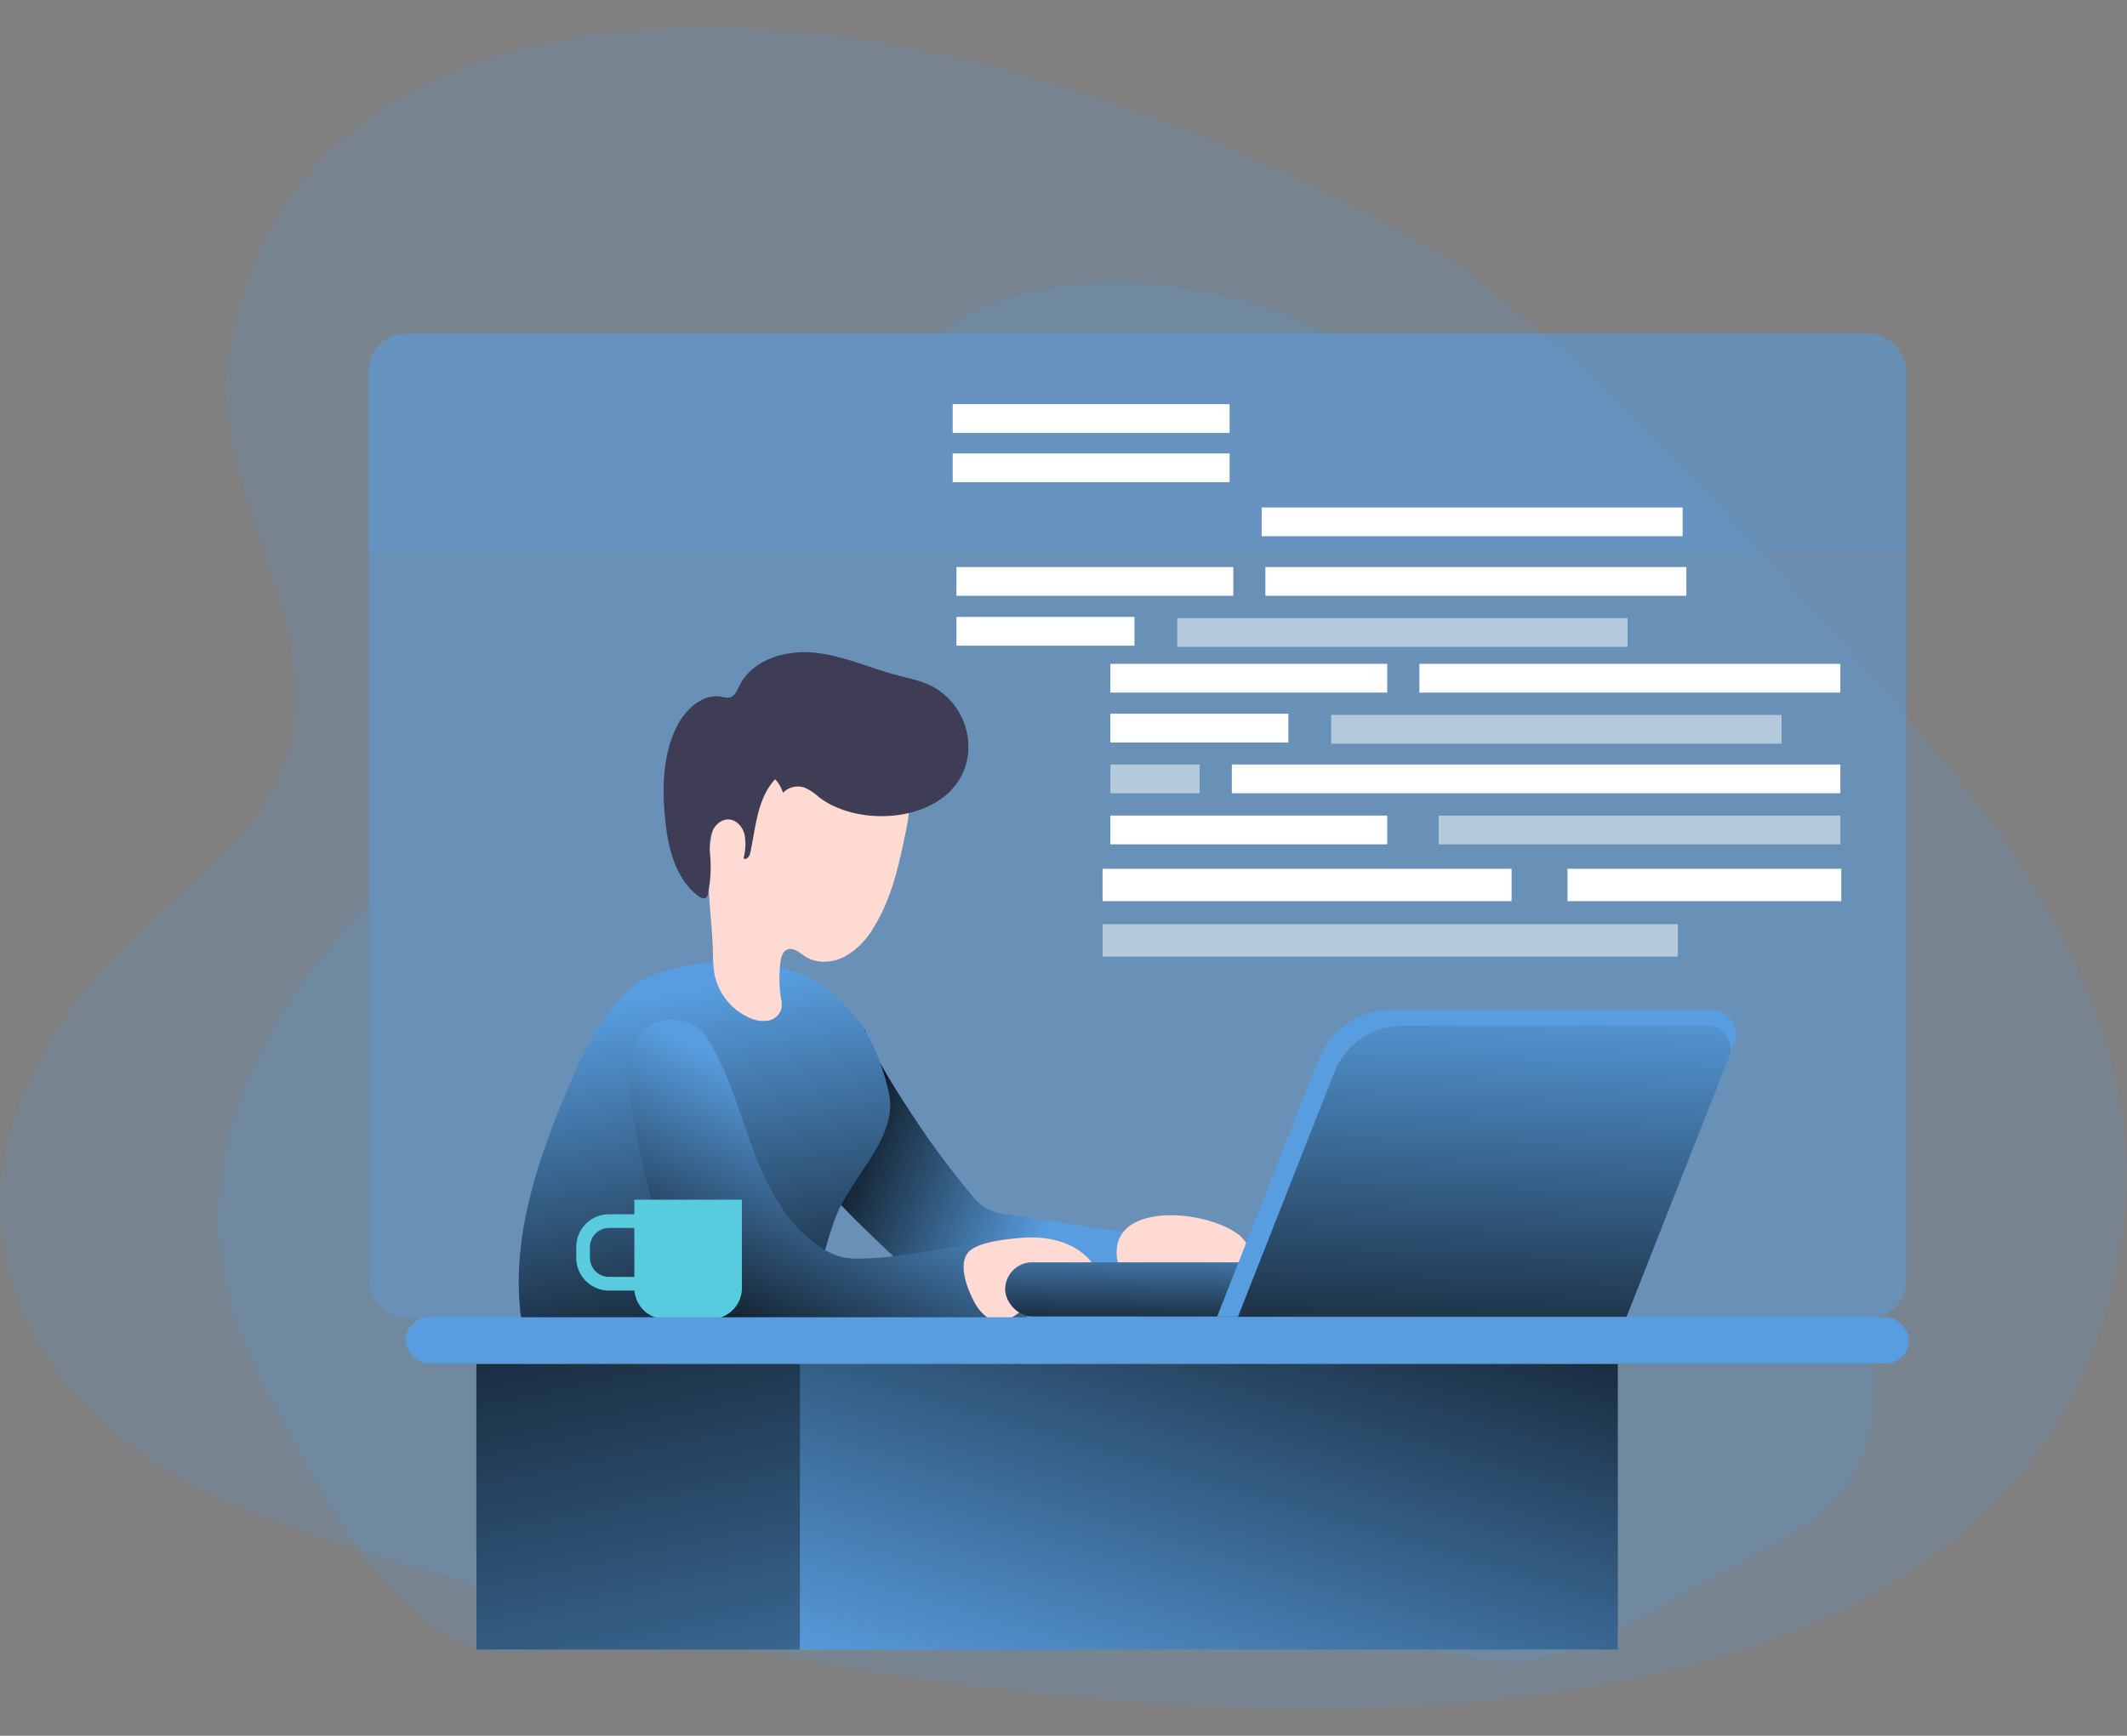 <?xml version="1.0" encoding="UTF-8" standalone="no"?>
<svg
   id="Layer_1"
   data-name="Layer 1"
   viewBox="0 0 407.22 332.41"
   class="illustration styles_illustrationTablet__1DWOa"
   version="1.1"
   sodipodi:docname="Web_Developer_Monochromatic-developer.svg"
   inkscape:version="1.2.2 (b0a84865, 2022-12-01)"
   xmlns:inkscape="http://www.inkscape.org/namespaces/inkscape"
   xmlns:sodipodi="http://sodipodi.sourceforge.net/DTD/sodipodi-0.dtd"
   xmlns:xlink="http://www.w3.org/1999/xlink"
   xmlns="http://www.w3.org/2000/svg"
   xmlns:svg="http://www.w3.org/2000/svg"
   xmlns:rdf="http://www.w3.org/1999/02/22-rdf-syntax-ns#"
   xmlns:cc="http://creativecommons.org/ns#"
   xmlns:dc="http://purl.org/dc/elements/1.1/">
  <rect x="0" y="0" width="407.22" height="332.41" fill="#808080" stroke="none"/>
  <sodipodi:namedview
     id="namedview383"
     pagecolor="#ffffff"
     bordercolor="#000000"
     borderopacity="0.25"
     inkscape:showpageshadow="2"
     inkscape:pageopacity="0.0"
     inkscape:pagecheckerboard="0"
     inkscape:deskcolor="#d1d1d1"
     showgrid="false"
     inkscape:zoom="1.7553623"
     inkscape:cx="238.41232"
     inkscape:cy="167.77163"
     inkscape:window-width="2560"
     inkscape:window-height="1387"
     inkscape:window-x="0"
     inkscape:window-y="25"
     inkscape:window-maximized="0"
     inkscape:current-layer="Layer_1" />
  <defs
     id="defs145">
    <linearGradient
       id="linear-gradient"
       x1="154.44"
       y1="220.63"
       x2="204.69"
       y2="239.78"
       gradientUnits="userSpaceOnUse">
      <stop
         offset="0.01"
         id="stop132" />
      <stop
         offset="0.12"
         stop-opacity="0.75"
         id="stop134" />
      <stop
         offset="1"
         stop-opacity="0"
         id="stop136" />
    </linearGradient>
    <linearGradient
       id="linear-gradient-2"
       x1="128.92"
       y1="276.06"
       x2="113.67"
       y2="184.09"
       xlink:href="#linear-gradient"
       gradientTransform="matrix(0.795,0,0,0.795,37.905,43.953)" />
    <linearGradient
       id="linear-gradient-3"
       x1="134.36"
       y1="270.94"
       x2="159.48"
       y2="214.41"
       xlink:href="#linear-gradient"
       gradientTransform="matrix(0.795,0,0,0.795,37.905,43.953)" />
    <linearGradient
       id="linear-gradient-4"
       x1="262.98"
       y1="213.1"
       x2="219.92"
       y2="357.78"
       xlink:href="#linear-gradient"
       gradientTransform="matrix(0.795,0,0,0.795,41.792,54.11)" />
    <linearGradient
       id="linear-gradient-5"
       x1="85.31"
       y1="219.96"
       x2="127.03"
       y2="417.81"
       xlink:href="#linear-gradient"
       gradientTransform="matrix(0.795,0,0,0.795,41.792,54.11)" />
    <linearGradient
       id="linear-gradient-6"
       x1="264.92"
       y1="268.06"
       x2="265.51"
       y2="240.84"
       gradientTransform="matrix(-0.795,0,0,-0.795,-37.905,-43.945)"
       xlink:href="#linear-gradient" />
    <linearGradient
       id="linear-gradient-7"
       x1="307.69"
       y1="284.87"
       x2="311.73"
       y2="182.58"
       xlink:href="#linear-gradient"
       gradientTransform="matrix(0.795,0,0,0.795,37.905,43.953)" />
    <linearGradient
       inkscape:collect="always"
       xlink:href="#linear-gradient"
       id="linearGradient589"
       gradientUnits="userSpaceOnUse"
       x1="154.44"
       y1="220.63"
       x2="204.69"
       y2="239.78"
       gradientTransform="matrix(0.795,0,0,0.795,37.905,43.953)" />
  </defs>
  <title
     id="title147">Web Developer</title>
  <path
     d="m 43.888,67.623 c -3.888,25.702 18.341,51.048 11.473,75.872 -3.953,14.339 -15.811,23.281 -26.034,32.504 -16.246,14.626 -31.236,35.877 -28.993,59.6 C 2.76,261.186 23.749,279.276 44.609,288 122.858,320.694 390.808,378.125 406.688,233.155 409.712,205.446 396.001,177.989 380.615,156.515 368.376,139.44 300.207,62.696 275.29,48.368 164.298,-15.476 55.321,-8.031 43.888,67.623 Z"
     fill="#589ddf"
     opacity="0.18"
     style="isolation:isolate;stroke-width:0.532"
     id="path182" />
  <rect
     x="70.57"
     y="63.893"
     width="294.375"
     height="188.554"
     rx="7.113"
     fill="#589ddf"
     opacity="0.48"
     style="isolation:isolate;stroke-width:0.795"
     id="rect149" />
  <path
     d="m 359.119,266.212 c -0.215,6.175 -1.629,12.462 -5.086,17.58 -4.355,6.445 -11.429,10.435 -18.279,14.186 l -19.424,10.689 c -8.512,4.689 -17.485,9.489 -27.188,9.624 -6.867,0.103 -13.511,-2.162 -20.115,-4.061 -30.844,-8.901 -63.334,-10.149 -95.219,-7.9 -16.332,1.152 -32.585,3.179 -48.766,5.619 -12.946,1.923 -28.484,8.321 -40.159,0.747 C 72.167,304.432 64.363,291.048 57.178,278.054 50.923,266.777 44.581,255.221 42.515,242.497 c -3.179,-19.662 4.435,-39.857 16.348,-55.831 a 128.074,128.074 0 0 1 11.707,-13.511 v 72.187 a 7.153,7.153 0 0 0 7.113,7.153 H 357.824 a 55.768,55.768 0 0 1 1.295,13.717 z"
     fill="#589ddf"
     opacity="0.18"
     style="isolation:isolate;stroke-width:0.795"
     id="path151" />
  <path
     d="m 254.451,63.901 h -74.905 a 44.999,44.999 0 0 1 9.124,-5.373 c 5.921,-2.583 12.374,-3.735 18.812,-4.196 16.197,-1.168 32.442,2.408 46.97,9.569 z"
     fill="#589ddf"
     opacity="0.18"
     style="isolation:isolate;stroke-width:0.795"
     id="path153" />
  <path
     d="m 185.912,228.716 a 11.619,11.619 0 0 0 2.599,2.511 12.144,12.144 0 0 0 4.769,1.415 l 25.368,3.823 a 1.47,1.47 0 0 1 0.707,0.238 1.446,1.446 0 0 1 0.374,1.144 44.641,44.641 0 0 1 -1.899,14.035 1.939,1.939 0 0 1 -0.517,0.985 2.035,2.035 0 0 1 -1.16,0.35 c -8.536,0.723 -17.111,0.493 -25.67,0.262 a 17.485,17.485 0 0 1 -4.276,-0.469 c -2.384,-0.668 -4.331,-2.297 -6.128,-3.974 -3.855,-3.584 -19.455,-17.993 -20.401,-19.948 a 53.399,53.399 0 0 1 -3.02,-8.679 c -0.795,-2.861 5.015,-3.219 4.896,-6.191 a 19.209,19.209 0 0 1 0.731,-6.088 10.395,10.395 0 0 1 2.543,-4.705 c 0.874,-0.795 -0.477,-6.183 0.731,-6.247 1.399,4.769 7.725,14.306 10.475,18.391 a 153.927,153.927 0 0 0 9.879,13.145 z"
     fill="#589ddf"
     id="path155"
     style="stroke-width:0.795" />
  <path
     d="m 185.912,228.716 a 11.619,11.619 0 0 0 2.599,2.511 12.144,12.144 0 0 0 4.769,1.415 l 25.368,3.823 a 1.47,1.47 0 0 1 0.707,0.238 1.446,1.446 0 0 1 0.374,1.144 44.641,44.641 0 0 1 -1.899,14.035 1.939,1.939 0 0 1 -0.517,0.985 2.035,2.035 0 0 1 -1.16,0.35 c -8.536,0.723 -17.111,0.493 -25.67,0.262 a 17.485,17.485 0 0 1 -4.276,-0.469 c -2.384,-0.668 -4.331,-2.297 -6.128,-3.974 -3.855,-3.584 -19.455,-17.993 -20.401,-19.948 a 53.399,53.399 0 0 1 -3.02,-8.679 c -0.795,-2.861 5.015,-3.219 4.896,-6.191 a 19.209,19.209 0 0 1 0.731,-6.088 10.395,10.395 0 0 1 2.543,-4.705 c 0.874,-0.795 -0.477,-6.183 0.731,-6.247 1.399,4.769 7.725,14.306 10.475,18.391 a 153.927,153.927 0 0 0 9.879,13.145 z"
     fill="url(#linear-gradient)"
     id="path157"
     style="fill:url(#linearGradient589);stroke-width:0.795" />
  <path
     d="m 121.72,188.454 a 46.525,46.525 0 0 0 -4.769,4.927 c -3.513,4.315 -5.849,9.45 -8.027,14.568 -5.794,13.622 -10.84,28.19 -9.338,42.916 a 5.563,5.563 0 0 0 0.699,2.527 4.92,4.92 0 0 0 2.726,1.756 c 2.79,0.89 5.77,0.93 8.742,0.954 11.452,0.103 22.921,0.207 34.365,-0.35 1.772,-0.087 3.648,-0.223 5.118,-1.224 a 8.297,8.297 0 0 0 2.496,-3.123 c 3.076,-5.786 3.974,-12.478 6.358,-18.565 3.179,-7.947 11.921,-15.172 10.077,-23.548 -7.884,-35.565 -44.84,-24.121 -48.448,-20.838 z"
     fill="#589ddf"
     id="path159"
     style="stroke-width:0.795" />
  <path
     d="m 121.72,188.454 a 46.525,46.525 0 0 0 -4.769,4.927 c -3.513,4.315 -5.849,9.45 -8.027,14.568 -5.794,13.622 -10.84,28.19 -9.338,42.916 a 5.563,5.563 0 0 0 0.699,2.527 4.92,4.92 0 0 0 2.726,1.756 c 2.79,0.89 5.77,0.93 8.742,0.954 11.452,0.103 22.921,0.207 34.365,-0.35 1.772,-0.087 3.648,-0.223 5.118,-1.224 a 8.297,8.297 0 0 0 2.496,-3.123 c 3.076,-5.786 3.974,-12.478 6.358,-18.565 3.179,-7.947 11.921,-15.172 10.077,-23.548 -7.884,-35.565 -44.84,-24.121 -48.448,-20.838 z"
     fill="url(#linear-gradient-2)"
     id="path161"
     style="fill:url(#linear-gradient-2);stroke-width:0.795" />
  <path
     d="m 173.474,158.993 c -1.343,6.525 -2.75,13.225 -6.358,18.844 a 14.592,14.592 0 0 1 -5.508,5.42 c -2.329,1.168 -5.285,1.327 -7.463,-0.103 -1.089,-0.707 -2.281,-1.82 -3.465,-1.295 -0.858,0.389 -1.137,1.454 -1.256,2.384 a 24.001,24.001 0 0 0 0.095,6.875 5.81,5.81 0 0 1 0.111,1.955 3.227,3.227 0 0 1 -2.583,2.384 6.159,6.159 0 0 1 -3.6,-0.564 11.635,11.635 0 0 1 -6.708,-8.599 27.864,27.864 0 0 1 -0.238,-3.815 c -0.151,-5.659 -1.049,-11.293 -0.866,-16.944 0.183,-5.651 1.589,-11.532 5.428,-15.704 a 24.733,24.733 0 0 1 7.757,-5.373 c 4.331,-2.066 9.163,-3.521 13.9,-2.766 a 13.209,13.209 0 0 1 9.195,6.135 c 2.48,3.807 2.488,6.644 1.558,11.166 z"
     fill="#ffdad2"
     id="path163"
     style="stroke-width:0.795" />
  <path
     d="m 185.308,144.616 a 13.153,13.153 0 0 0 -6.954,-13.241 c -2.106,-1.049 -4.451,-1.494 -6.724,-2.098 -5.325,-1.431 -10.435,-3.799 -15.895,-4.308 -5.46,-0.509 -11.738,1.407 -14.17,6.358 -0.445,0.906 -0.882,2.003 -1.86,2.241 a 4.077,4.077 0 0 1 -1.589,-0.143 c -3.648,-0.644 -6.93,2.472 -8.575,5.786 -2.654,5.365 -2.79,11.619 -2.209,17.572 0.532,5.508 1.939,11.46 6.358,14.814 0.437,0.334 1.081,0.636 1.502,0.278 a 1.256,1.256 0 0 0 0.342,-0.739 24.16,24.16 0 0 0 0.493,-6.358 c -0.087,-1.589 -0.342,-3.274 0.071,-4.84 0.413,-1.566 1.741,-3.052 3.362,-3.004 1.502,0 2.71,1.399 3.084,2.861 a 10.554,10.554 0 0 1 -0.167,4.482 c 0.238,0.596 1.073,-0.119 1.216,-0.739 1.097,-4.991 1.343,-10.578 4.808,-14.306 a 6.143,6.143 0 0 1 1.494,2.599 3.974,3.974 0 0 1 4.093,-1.017 9.728,9.728 0 0 1 2.734,1.788 c 8.44,6.588 26.815,4.633 28.587,-7.987 z"
     fill="#3f3d56"
     id="path165"
     style="stroke-width:0.795" />
  <path
     d="m 124.152,196.592 c -2.67,1.939 -3.974,5.349 -4.053,8.639 -0.08,3.29 3.402,24.168 6.684,30.097 2.543,4.61 7.844,16.642 15.895,19.964 2.384,0.985 37.631,0.572 53.987,-1.2 -0.103,-3.87 -0.294,-7.741 -0.548,-11.611 a 2.201,2.201 0 0 0 -0.437,-1.423 c -0.413,-0.429 -1.001,-3.235 -1.589,-3.235 -9.537,0.04 -19.153,2.956 -28.69,3.179 a 16.785,16.785 0 0 1 -4.141,-0.246 11.921,11.921 0 0 1 -3.179,-1.303 c -7.359,-4.164 -11.429,-12.342 -14.306,-20.298 -2.201,-6.135 -3.974,-12.486 -7.153,-18.216 -1.129,-2.042 -2.138,-4.029 -4.363,-4.927 -2.615,-1.057 -5.682,-1.176 -8.106,0.58 z"
     fill="#589ddf"
     id="path167"
     style="stroke-width:0.795" />
  <path
     d="m 124.152,196.592 c -2.67,1.939 -3.974,5.349 -4.053,8.639 -0.08,3.29 3.402,24.168 6.684,30.097 2.543,4.61 7.844,16.642 15.895,19.964 2.384,0.985 37.631,0.572 53.987,-1.2 -0.103,-3.87 -0.294,-7.741 -0.548,-11.611 a 2.201,2.201 0 0 0 -0.437,-1.423 c -0.413,-0.429 -1.001,-3.235 -1.589,-3.235 -9.537,0.04 -19.153,2.956 -28.69,3.179 a 16.785,16.785 0 0 1 -4.141,-0.246 11.921,11.921 0 0 1 -3.179,-1.303 c -7.359,-4.164 -11.429,-12.342 -14.306,-20.298 -2.201,-6.135 -3.974,-12.486 -7.153,-18.216 -1.129,-2.042 -2.138,-4.029 -4.363,-4.927 -2.615,-1.057 -5.682,-1.176 -8.106,0.58 z"
     fill="url(#linear-gradient-3)"
     id="path169"
     style="fill:url(#linear-gradient-3);stroke-width:0.795" />
  <path
     d="m 195.266,237.077 c 4.951,-0.469 10.451,0.636 13.59,4.49 a 2.384,2.384 0 0 1 0.62,1.272 2.13,2.13 0 0 1 -0.381,1.2 c -1.852,3.076 -5.873,3.807 -9.251,5.023 a 24.017,24.017 0 0 0 -4.999,2.48 7.947,7.947 0 0 1 -2.988,1.478 c -2.384,0.358 -4.363,-1.772 -5.444,-3.902 -1.24,-2.384 -3.179,-7.28 -0.795,-9.537 1.947,-1.788 7.2,-2.281 9.648,-2.503 z"
     fill="#ffdad2"
     id="path171"
     style="stroke-width:0.795" />
  <path
     d="m 236.267,235.853 a 6.779,6.779 0 0 1 2.217,2.027 2.917,2.917 0 0 1 0.207,2.885 4.013,4.013 0 0 1 -1.486,1.335 c -4.395,2.615 -9.783,3.084 -14.234,5.563 a 7.733,7.733 0 0 1 -3.068,1.335 4.236,4.236 0 0 1 -3.402,-1.589 10.809,10.809 0 0 1 -1.836,-3.394 c -5.206,-13.67 14.115,-12.931 21.601,-8.162 z"
     fill="#ffdad2"
     id="path173"
     style="stroke-width:0.795" />
  <g
     id="g524"
     transform="matrix(-1,0,0,1,252.364,0)">
    <path
       d="m 110.323,229.749 h 20.592 v 16.912 a 5.961,5.961 0 0 1 -5.961,5.961 h -8.671 a 5.961,5.961 0 0 1 -5.961,-5.961 z"
       fill="#58cbdf"
       id="path175"
       style="stroke-width:0.795" />
    <path
       d="m 129.524,233.85 h 6.239 a 4.967,4.967 0 0 1 4.967,4.967 v 2.058 a 4.967,4.967 0 0 1 -4.967,4.967 h -6.239 z"
       fill="none"
       stroke="#58cbdf"
       stroke-miterlimit="10"
       stroke-width="2.623"
       id="path177" />
  </g>
  <rect
     x="77.651"
     y="252.257"
     width="287.779"
     height="8.83"
     rx="4.419"
     fill="#589ddf"
     id="rect179"
     style="stroke-width:0.795" />
  <rect
     x="152.063"
     y="261.221"
     width="157.67"
     height="54.687"
     fill="#589ddf"
     id="rect181"
     style="stroke-width:0.795" />
  <rect
     x="91.201"
     y="261.221"
     width="61.935"
     height="54.687"
     fill="#589ddf"
     id="rect183"
     style="stroke-width:0.795" />
  <rect
     x="153.104"
     y="261.221"
     width="156.637"
     height="54.687"
     fill="url(#linear-gradient-4)"
     id="rect185"
     style="fill:url(#linear-gradient-4);stroke-width:0.795" />
  <rect
     x="91.201"
     y="261.221"
     width="61.935"
     height="54.687"
     fill="url(#linear-gradient-5)"
     id="rect187"
     style="fill:url(#linear-gradient-5);stroke-width:0.795" />
  <path
     d="M 364.937,71.014 V 105.824 H 70.57 V 71.014 a 7.153,7.153 0 0 1 7.113,-7.153 H 357.824 a 7.153,7.153 0 0 1 7.113,7.153 z"
     fill="#589ddf"
     opacity="0.18"
     style="isolation:isolate;stroke-width:0.795"
     id="path189" />
  <rect
     x="-304.886"
     y="-252.106"
     width="112.441"
     height="10.364"
     rx="5.182"
     transform="scale(-1)"
     fill="#589ddf"
     id="rect191"
     style="stroke-width:0.795" />
  <rect
     x="-304.886"
     y="-252.106"
     width="112.441"
     height="10.364"
     rx="5.182"
     transform="scale(-1)"
     fill="url(#linear-gradient-6)"
     id="rect193"
     style="fill:url(#linear-gradient-6);stroke-width:0.795" />
  <path
     d="m 233.024,252.122 h 78.339 l 20.663,-52.398 a 4.61,4.61 0 0 0 -4.284,-6.294 h -61.474 a 14.846,14.846 0 0 0 -13.781,9.394 z"
     fill="#589ddf"
     id="path195"
     style="stroke-width:0.795" />
  <path
     d="m 237.006,252.177 h 74.404 l 19.622,-49.775 a 4.371,4.371 0 0 0 -4.069,-5.977 h -58.382 a 14.091,14.091 0 0 0 -13.113,8.917 z"
     fill="#589ddf"
     id="path197"
     style="stroke-width:0.795" />
  <path
     d="m 237.006,252.177 h 74.404 l 19.622,-49.775 a 4.371,4.371 0 0 0 -4.069,-5.977 h -58.382 a 14.091,14.091 0 0 0 -13.113,8.917 z"
     fill="url(#linear-gradient-7)"
     id="path199"
     style="fill:url(#linear-gradient-7);stroke-width:0.795" />
  <rect
     x="211.089"
     y="176.986"
     width="110.152"
     height="6.199"
     fill="#ffffff"
     opacity="0.51"
     id="rect201"
     style="stroke-width:0.795" />
  <rect
     x="211.089"
     y="166.376"
     width="78.307"
     height="6.199"
     fill="#ffffff"
     id="rect203"
     style="stroke-width:0.795" />
  <rect
     x="300.101"
     y="166.376"
     width="52.422"
     height="6.199"
     fill="#ffffff"
     id="rect205"
     style="stroke-width:0.795" />
  <rect
     x="271.745"
     y="127.131"
     width="80.596"
     height="5.508"
     fill="#ffffff"
     id="rect207"
     style="stroke-width:0.795" />
  <rect
     x="254.864"
     y="136.915"
     width="86.222"
     height="5.508"
     fill="#ffffff"
     opacity="0.51"
     id="rect209"
     style="stroke-width:0.795" />
  <rect
     x="212.583"
     y="127.131"
     width="53.01"
     height="5.508"
     fill="#ffffff"
     id="rect211"
     style="stroke-width:0.795" />
  <rect
     x="235.838"
     y="146.404"
     width="116.502"
     height="5.508"
     fill="#ffffff"
     id="rect213"
     style="stroke-width:0.795" />
  <rect
     x="212.583"
     y="146.404"
     width="17.103"
     height="5.508"
     fill="#ffffff"
     opacity="0.51"
     id="rect215"
     style="stroke-width:0.795" />
  <rect
     x="275.44"
     y="156.187"
     width="76.9"
     height="5.508"
     fill="#ffffff"
     opacity="0.51"
     id="rect217"
     style="stroke-width:0.795" />
  <rect
     x="212.583"
     y="156.187"
     width="53.01"
     height="5.508"
     fill="#ffffff"
     id="rect219"
     style="stroke-width:0.795" />
  <rect
     x="212.583"
     y="136.684"
     width="34.087"
     height="5.508"
     fill="#ffffff"
     id="rect221"
     style="stroke-width:0.795" />
  <rect
     x="242.267"
     y="108.59"
     width="80.596"
     height="5.508"
     fill="#ffffff"
     id="rect223"
     style="stroke-width:0.795" />
  <rect
     x="225.387"
     y="118.373"
     width="86.222"
     height="5.508"
     fill="#ffffff"
     opacity="0.51"
     id="rect225"
     style="stroke-width:0.795" />
  <rect
     x="183.114"
     y="108.59"
     width="53.01"
     height="5.508"
     fill="#ffffff"
     id="rect227"
     style="stroke-width:0.795" />
  <rect
     x="241.552"
     y="97.185"
     width="80.596"
     height="5.508"
     fill="#ffffff"
     id="rect229"
     style="stroke-width:0.795" />
  <rect
     x="182.399"
     y="86.837"
     width="53.01"
     height="5.508"
     fill="#ffffff"
     id="rect231"
     style="stroke-width:0.795" />
  <rect
     x="182.399"
     y="77.396"
     width="53.01"
     height="5.508"
     fill="#ffffff"
     id="rect233"
     style="stroke-width:0.795" />
  <rect
     x="183.114"
     y="118.143"
     width="34.087"
     height="5.508"
     fill="#ffffff"
     id="rect235"
     style="stroke-width:0.795" />
</svg>
